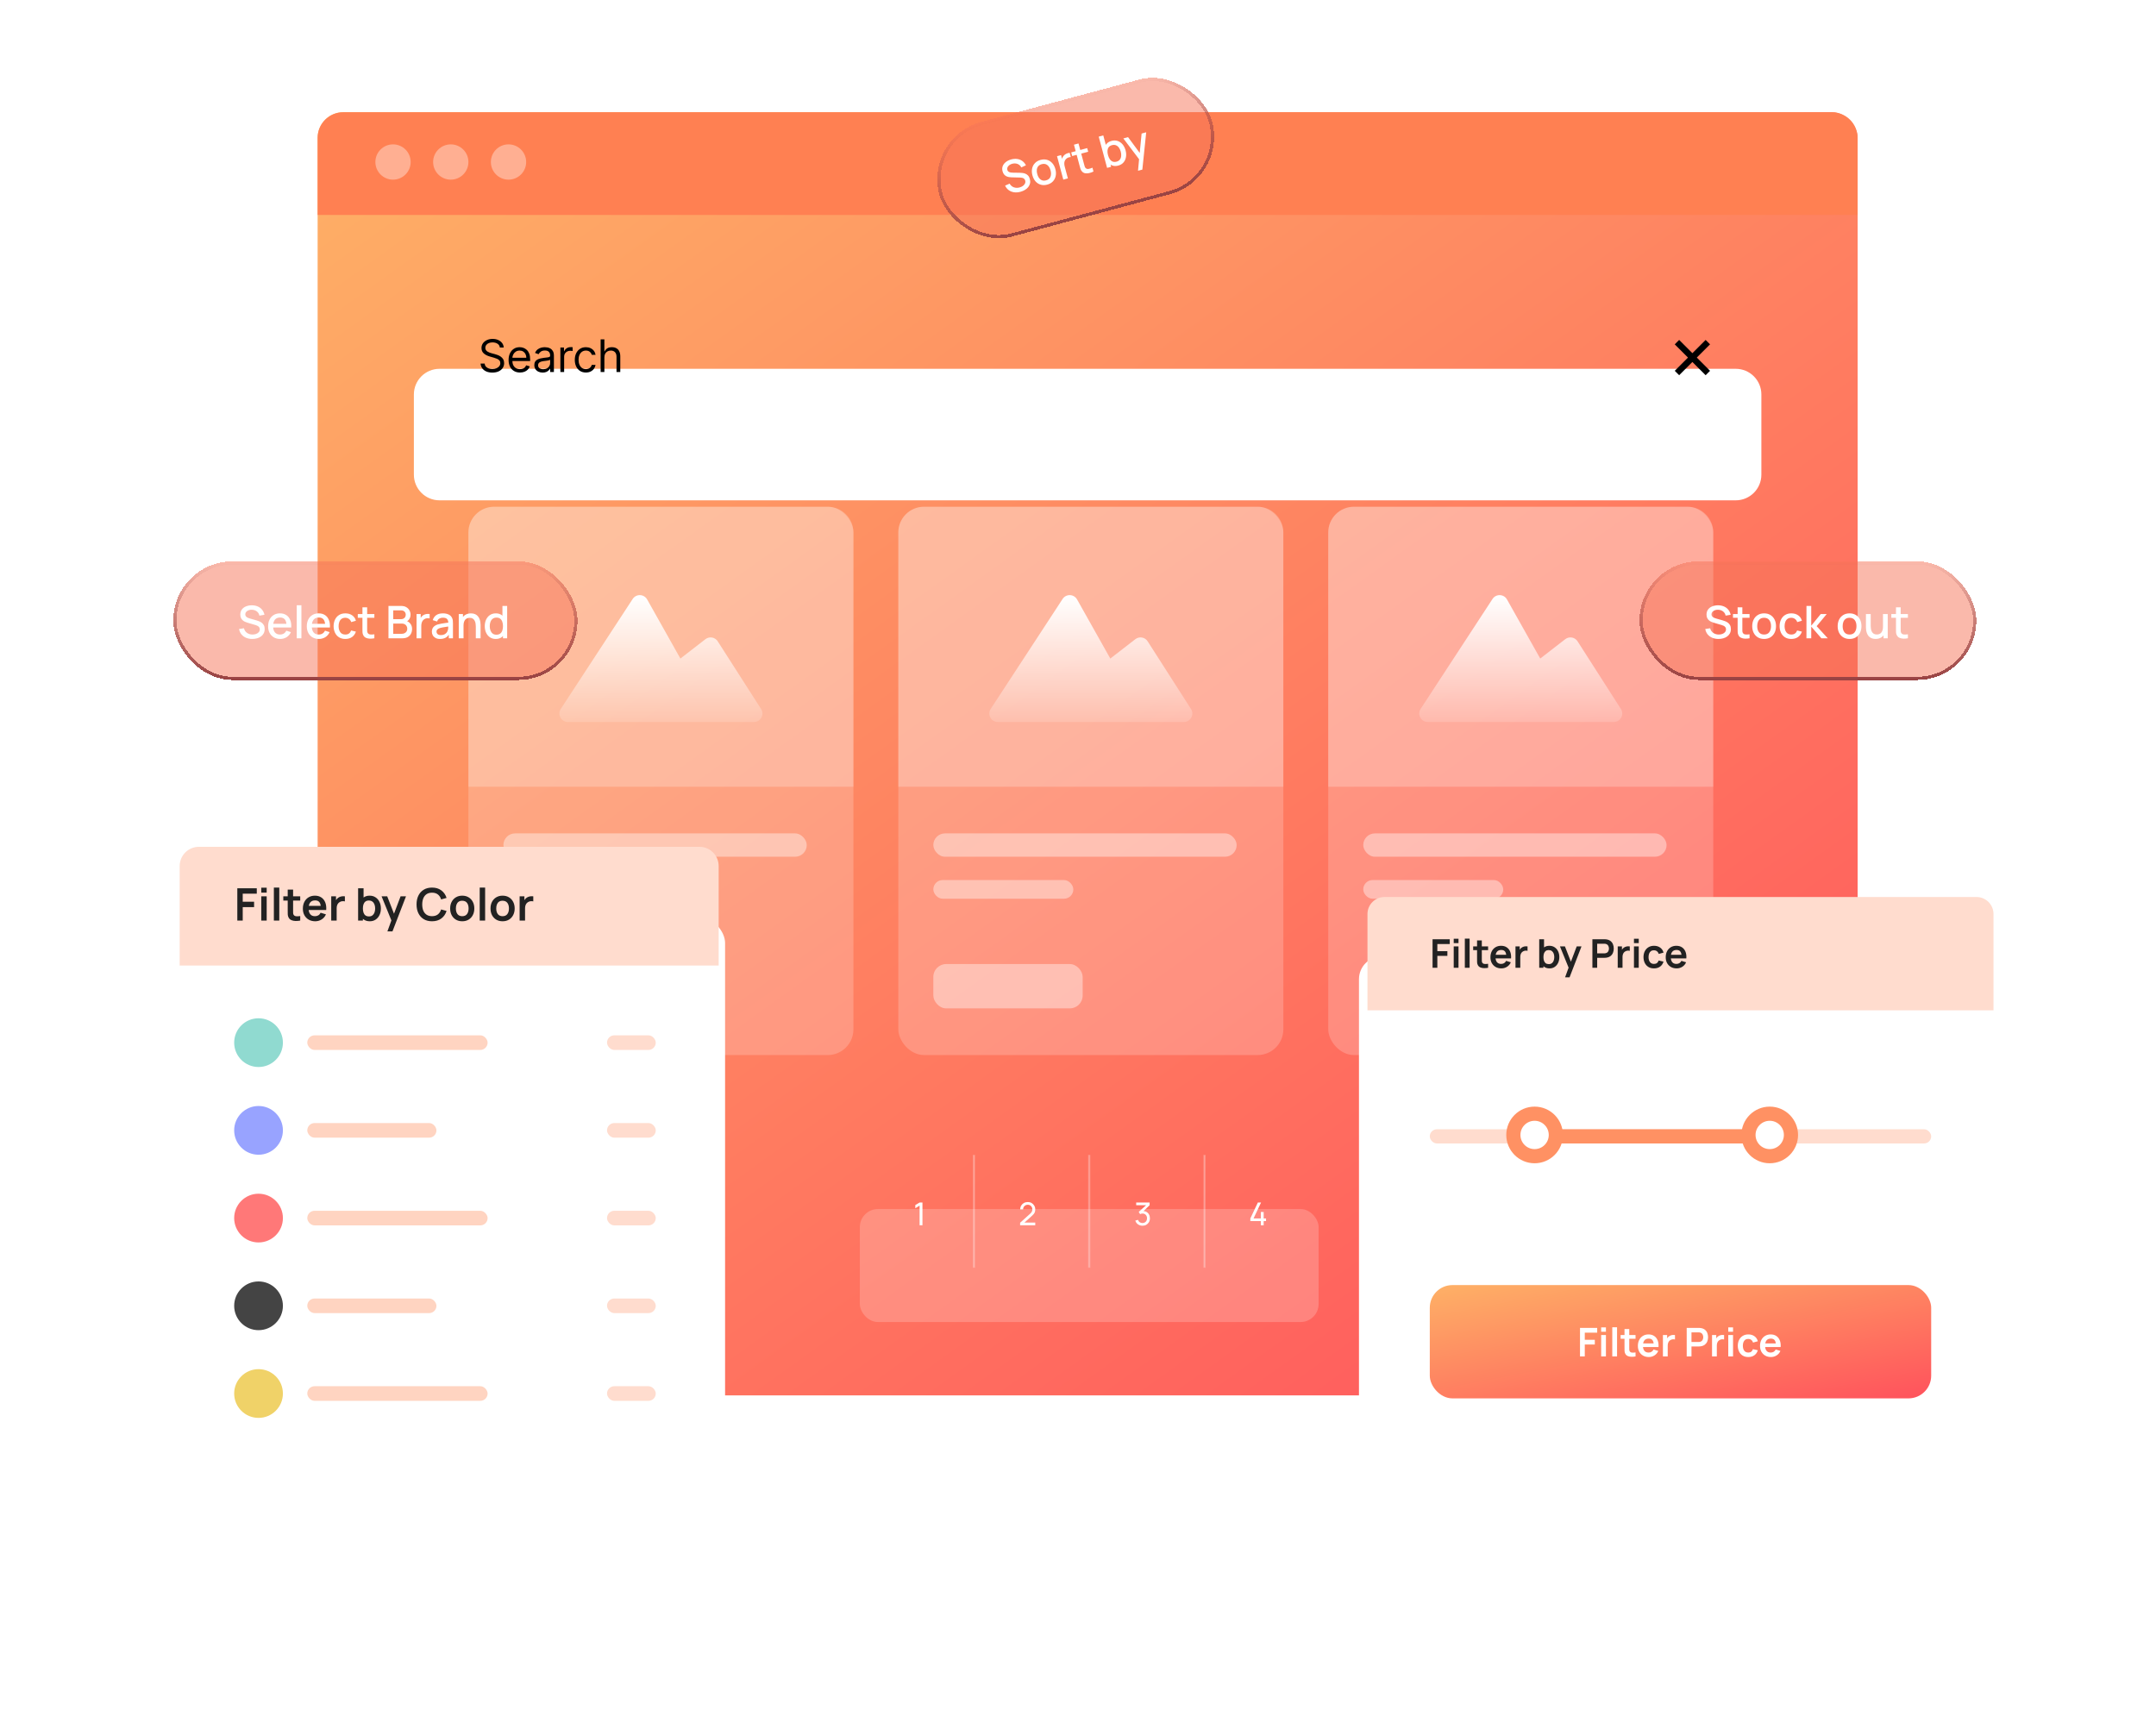<?xml version="1.0" encoding="UTF-8"?> <svg xmlns="http://www.w3.org/2000/svg" width="672" height="539" viewBox="0 0 672 539" fill="none"><rect x="99" y="34.958" width="480" height="400" rx="8" fill="url(#paint0_linear_2329_7447)"></rect><g opacity="0.2" filter="url(#filter0_d_2329_7447)"><rect x="268" y="359.958" width="143" height="35.222" rx="5.635" fill="white"></rect></g><rect opacity="0.2" x="303.397" y="360.134" width="0.352" height="34.87" fill="#F0F1FB" stroke="white" stroke-width="0.352"></rect><rect opacity="0.2" x="339.325" y="360.134" width="0.352" height="34.87" fill="#F0F1FB" stroke="white" stroke-width="0.352"></rect><rect opacity="0.2" x="375.25" y="360.134" width="0.352" height="34.87" fill="#F0F1FB" stroke="white" stroke-width="0.352"></rect><path d="M286.626 381.933V375.804L285.29 376.613V375.631L286.626 374.832H287.518V381.933H286.626Z" fill="white"></path><path d="M317.953 381.928L317.958 381.139L321.109 378.304C321.372 378.067 321.548 377.844 321.636 377.633C321.728 377.42 321.774 377.201 321.774 376.977C321.774 376.705 321.712 376.458 321.587 376.238C321.462 376.018 321.291 375.843 321.074 375.715C320.861 375.587 320.617 375.523 320.344 375.523C320.062 375.523 319.81 375.59 319.59 375.725C319.37 375.856 319.196 376.032 319.067 376.253C318.942 376.473 318.882 376.713 318.885 376.972H317.987C317.987 376.525 318.091 376.131 318.298 375.789C318.505 375.444 318.786 375.174 319.141 374.98C319.5 374.783 319.906 374.684 320.359 374.684C320.8 374.684 321.194 374.786 321.543 374.99C321.891 375.191 322.166 375.465 322.366 375.814C322.57 376.159 322.672 376.55 322.672 376.987C322.672 377.296 322.632 377.564 322.554 377.791C322.478 378.018 322.36 378.228 322.199 378.422C322.037 378.613 321.835 378.817 321.592 379.034L318.974 381.386L318.86 381.09H322.672V381.928H317.953Z" fill="white"></path><path d="M356.101 382.071C355.749 382.071 355.422 382.007 355.119 381.879C354.817 381.747 354.556 381.563 354.335 381.327C354.118 381.087 353.959 380.802 353.857 380.474L354.7 380.232C354.809 380.561 354.99 380.81 355.243 380.981C355.496 381.152 355.78 381.236 356.096 381.233C356.385 381.226 356.635 381.161 356.845 381.036C357.059 380.907 357.223 380.733 357.338 380.513C357.457 380.293 357.516 380.038 357.516 379.749C357.516 379.308 357.384 378.951 357.121 378.679C356.858 378.402 356.513 378.264 356.086 378.264C355.968 378.264 355.843 378.281 355.711 378.314C355.583 378.347 355.463 378.393 355.351 378.452L354.927 377.757L357.56 375.375L357.674 375.671H354.138V374.832H358.325V375.676L356.081 377.826L356.071 377.515C356.541 377.482 356.952 377.559 357.304 377.747C357.656 377.934 357.928 378.202 358.122 378.55C358.32 378.899 358.418 379.298 358.418 379.749C358.418 380.202 358.316 380.603 358.113 380.952C357.909 381.3 357.633 381.575 357.284 381.775C356.936 381.973 356.541 382.071 356.101 382.071Z" fill="white"></path><path d="M392.982 381.933V380.626H389.718V379.793L392.06 374.832H393.056L390.714 379.793H392.982V377.796H393.87V379.793H394.609V380.626H393.87V381.933H392.982Z" fill="white"></path><path d="M99 43C99 38.582 102.582 35 107 35H571C575.418 35 579 38.582 579 43V67H99V43Z" fill="#FF8052"></path><circle opacity="0.37" cx="122.5" cy="50.5" r="5.5" fill="white"></circle><circle opacity="0.37" cx="140.5" cy="50.5" r="5.5" fill="white"></circle><circle opacity="0.37" cx="158.5" cy="50.5" r="5.5" fill="white"></circle><rect opacity="0.2" x="146" y="157.958" width="120" height="170.909" rx="8" fill="white"></rect><path opacity="0.23" d="M146 165.958C146 161.539 149.582 157.958 154 157.958H258C262.418 157.958 266 161.539 266 165.958V245.23H146V165.958Z" fill="white"></path><rect opacity="0.4" x="156.908" y="259.776" width="94.546" height="7.273" rx="3.636" fill="white"></rect><rect opacity="0.4" x="156.908" y="300.503" width="46.545" height="13.818" rx="4" fill="white"></rect><path d="M201.707 186.847C201.247 186.031 200.389 185.519 199.453 185.504C198.516 185.488 197.641 185.971 197.155 186.771L174.746 221.044C174.252 221.858 174.235 222.875 174.702 223.705C175.169 224.535 176.047 225.049 177 225.049H235C235.939 225.049 236.807 224.549 237.279 223.737C237.751 222.925 237.755 221.924 237.291 221.108L223.779 200.017C223.401 199.353 222.754 198.886 222.005 198.736C221.255 198.586 220.478 198.769 219.874 199.237L212.073 205.276L201.707 186.847Z" fill="url(#paint1_linear_2329_7447)"></path><rect opacity="0.4" x="156.908" y="274.321" width="43.636" height="5.818" rx="2.909" fill="white"></rect><rect opacity="0.2" x="280" y="157.958" width="120" height="170.909" rx="8" fill="white"></rect><path opacity="0.23" d="M280 165.958C280 161.539 283.582 157.958 288 157.958H392C396.418 157.958 400 161.539 400 165.958V245.23H280V165.958Z" fill="white"></path><rect opacity="0.4" x="290.908" y="259.776" width="94.546" height="7.273" rx="3.636" fill="white"></rect><rect opacity="0.4" x="290.908" y="300.503" width="46.545" height="13.818" rx="4" fill="white"></rect><path d="M335.707 186.847C335.247 186.031 334.389 185.519 333.453 185.504C332.516 185.488 331.641 185.971 331.155 186.771L308.746 221.044C308.252 221.858 308.235 222.875 308.702 223.705C309.169 224.535 310.047 225.049 311 225.049H369C369.939 225.049 370.807 224.549 371.279 223.737C371.751 222.925 371.755 221.924 371.291 221.108L357.779 200.017C357.401 199.353 356.754 198.886 356.005 198.736C355.255 198.586 354.478 198.769 353.874 199.237L346.073 205.276L335.707 186.847Z" fill="url(#paint2_linear_2329_7447)"></path><rect opacity="0.4" x="290.908" y="274.321" width="43.636" height="5.818" rx="2.909" fill="white"></rect><rect opacity="0.2" x="414" y="157.958" width="120" height="170.909" rx="8" fill="white"></rect><path opacity="0.23" d="M414 165.958C414 161.539 417.582 157.958 422 157.958H526C530.418 157.958 534 161.539 534 165.958V245.23H414V165.958Z" fill="white"></path><rect opacity="0.4" x="424.908" y="259.776" width="94.546" height="7.273" rx="3.636" fill="white"></rect><rect opacity="0.4" x="424.908" y="300.503" width="46.545" height="13.818" rx="4" fill="white"></rect><path d="M469.707 186.847C469.247 186.031 468.389 185.519 467.453 185.504C466.516 185.488 465.641 185.971 465.155 186.771L442.746 221.044C442.252 221.858 442.235 222.875 442.702 223.705C443.169 224.535 444.047 225.049 445 225.049H503C503.939 225.049 504.807 224.549 505.279 223.737C505.751 222.925 505.755 221.924 505.291 221.108L491.779 200.017C491.401 199.353 490.754 198.886 490.005 198.736C489.255 198.586 488.478 198.769 487.874 199.237L480.073 205.276L469.707 186.847Z" fill="url(#paint3_linear_2329_7447)"></path><rect opacity="0.4" x="424.908" y="274.321" width="43.636" height="5.818" rx="2.909" fill="white"></rect><g filter="url(#filter1_d_2329_7447)"><rect x="54" y="261.958" width="172" height="199" rx="8" fill="white"></rect></g><path d="M56 269.958C56 266.644 58.686 263.958 62 263.958H218C221.314 263.958 224 266.644 224 269.958V300.958H56V269.958Z" fill="#FFDCCE"></path><path d="M73.968 286.958V276.878H80.037V278.565H75.655V281.078H79.197V282.758H75.655V286.958H73.968ZM81.436 278.25V276.703H83.123V278.25H81.436ZM81.436 286.958V279.398H83.123V286.958H81.436ZM85.36 286.958V276.668H87.047V286.958H85.36ZM93.575 286.958C93.076 287.051 92.586 287.091 92.105 287.077C91.629 287.067 91.202 286.981 90.824 286.818C90.446 286.65 90.159 286.386 89.963 286.027C89.79 285.7 89.699 285.366 89.69 285.026C89.681 284.685 89.676 284.3 89.676 283.871V277.298H91.356V283.773C91.356 284.076 91.358 284.342 91.363 284.571C91.372 284.799 91.421 284.986 91.51 285.131C91.678 285.411 91.946 285.567 92.315 285.6C92.684 285.632 93.104 285.614 93.575 285.544V286.958ZM88.304 280.721V279.398H93.575V280.721H88.304ZM98.255 287.168C97.49 287.168 96.818 287.002 96.239 286.671C95.66 286.339 95.208 285.88 94.881 285.292C94.559 284.704 94.398 284.027 94.398 283.262C94.398 282.436 94.557 281.719 94.874 281.113C95.191 280.501 95.632 280.028 96.197 279.692C96.762 279.356 97.415 279.188 98.157 279.188C98.941 279.188 99.606 279.372 100.152 279.741C100.703 280.105 101.111 280.62 101.377 281.288C101.643 281.955 101.743 282.741 101.678 283.647H100.005V283.031C100 282.209 99.856 281.61 99.571 281.232C99.286 280.854 98.838 280.665 98.227 280.665C97.536 280.665 97.023 280.879 96.687 281.309C96.351 281.733 96.183 282.356 96.183 283.178C96.183 283.943 96.351 284.536 96.687 284.956C97.023 285.376 97.513 285.586 98.157 285.586C98.572 285.586 98.929 285.495 99.228 285.313C99.531 285.126 99.765 284.858 99.928 284.508L101.594 285.012C101.305 285.693 100.857 286.223 100.25 286.601C99.648 286.979 98.983 287.168 98.255 287.168ZM95.651 283.647V282.373H100.852V283.647H95.651ZM103.24 286.958V279.398H104.731V281.239L104.549 281.001C104.642 280.749 104.766 280.52 104.92 280.315C105.078 280.105 105.267 279.932 105.487 279.797C105.673 279.671 105.879 279.573 106.103 279.503C106.331 279.428 106.565 279.384 106.803 279.37C107.041 279.351 107.272 279.36 107.496 279.398V280.973C107.272 280.907 107.013 280.886 106.719 280.91C106.429 280.933 106.168 281.015 105.935 281.155C105.701 281.281 105.51 281.442 105.361 281.638C105.216 281.834 105.109 282.058 105.039 282.31C104.969 282.557 104.934 282.825 104.934 283.115V286.958H103.24ZM115.267 287.168C114.53 287.168 113.912 286.993 113.412 286.643C112.913 286.293 112.537 285.817 112.285 285.215C112.033 284.608 111.907 283.929 111.907 283.178C111.907 282.417 112.033 281.736 112.285 281.134C112.537 280.532 112.906 280.058 113.391 279.713C113.881 279.363 114.486 279.188 115.204 279.188C115.918 279.188 116.537 279.363 117.059 279.713C117.587 280.058 117.995 280.532 118.284 281.134C118.574 281.731 118.718 282.412 118.718 283.178C118.718 283.934 118.576 284.613 118.291 285.215C118.007 285.817 117.605 286.293 117.087 286.643C116.569 286.993 115.963 287.168 115.267 287.168ZM111.62 286.958V276.878H113.321V281.652H113.111V286.958H111.62ZM115.008 285.656C115.447 285.656 115.809 285.546 116.093 285.327C116.378 285.107 116.588 284.811 116.723 284.438C116.863 284.06 116.933 283.64 116.933 283.178C116.933 282.72 116.863 282.305 116.723 281.932C116.583 281.554 116.366 281.255 116.072 281.036C115.778 280.812 115.405 280.7 114.952 280.7C114.523 280.7 114.173 280.805 113.902 281.015C113.632 281.22 113.431 281.509 113.3 281.883C113.174 282.251 113.111 282.683 113.111 283.178C113.111 283.668 113.174 284.099 113.3 284.473C113.431 284.846 113.634 285.138 113.909 285.348C114.189 285.553 114.556 285.656 115.008 285.656ZM120.749 290.318L122.205 286.321L122.233 287.497L118.936 279.398H120.693L123.031 285.39H122.583L124.858 279.398H126.545L122.331 290.318H120.749ZM134.655 287.168C133.647 287.168 132.784 286.948 132.065 286.51C131.346 286.066 130.793 285.45 130.406 284.662C130.023 283.873 129.832 282.958 129.832 281.918C129.832 280.877 130.023 279.962 130.406 279.174C130.793 278.385 131.346 277.771 132.065 277.333C132.784 276.889 133.647 276.668 134.655 276.668C135.817 276.668 136.785 276.959 137.56 277.543C138.335 278.121 138.878 278.903 139.191 279.888L137.49 280.357C137.294 279.699 136.96 279.185 136.489 278.817C136.018 278.443 135.406 278.257 134.655 278.257C133.978 278.257 133.414 278.408 132.961 278.712C132.513 279.015 132.175 279.442 131.946 279.993C131.722 280.539 131.608 281.18 131.603 281.918C131.603 282.655 131.715 283.299 131.939 283.85C132.168 284.396 132.508 284.82 132.961 285.124C133.414 285.427 133.978 285.579 134.655 285.579C135.406 285.579 136.018 285.392 136.489 285.019C136.96 284.645 137.294 284.132 137.49 283.479L139.191 283.948C138.878 284.932 138.335 285.716 137.56 286.3C136.785 286.878 135.817 287.168 134.655 287.168ZM144.067 287.168C143.311 287.168 142.651 286.997 142.086 286.657C141.521 286.316 141.083 285.847 140.77 285.25C140.462 284.648 140.308 283.957 140.308 283.178C140.308 282.384 140.467 281.689 140.784 281.092C141.101 280.494 141.542 280.028 142.107 279.692C142.672 279.356 143.325 279.188 144.067 279.188C144.828 279.188 145.49 279.358 146.055 279.699C146.62 280.039 147.058 280.511 147.371 281.113C147.684 281.71 147.84 282.398 147.84 283.178C147.84 283.962 147.681 284.655 147.364 285.257C147.051 285.854 146.613 286.323 146.048 286.664C145.483 287 144.823 287.168 144.067 287.168ZM144.067 285.586C144.739 285.586 145.238 285.362 145.565 284.914C145.892 284.466 146.055 283.887 146.055 283.178C146.055 282.445 145.889 281.862 145.558 281.428C145.227 280.989 144.73 280.77 144.067 280.77C143.614 280.77 143.241 280.872 142.947 281.078C142.658 281.278 142.443 281.561 142.303 281.925C142.163 282.284 142.093 282.702 142.093 283.178C142.093 283.91 142.259 284.496 142.59 284.935C142.926 285.369 143.418 285.586 144.067 285.586ZM149.522 286.958V276.668H151.209V286.958H149.522ZM156.645 287.168C155.889 287.168 155.229 286.997 154.664 286.657C154.1 286.316 153.661 285.847 153.348 285.25C153.04 284.648 152.886 283.957 152.886 283.178C152.886 282.384 153.045 281.689 153.362 281.092C153.68 280.494 154.121 280.028 154.685 279.692C155.25 279.356 155.903 279.188 156.645 279.188C157.406 279.188 158.069 279.358 158.633 279.699C159.198 280.039 159.637 280.511 159.949 281.113C160.262 281.71 160.418 282.398 160.418 283.178C160.418 283.962 160.26 284.655 159.942 285.257C159.63 285.854 159.191 286.323 158.626 286.664C158.062 287 157.401 287.168 156.645 287.168ZM156.645 285.586C157.317 285.586 157.817 285.362 158.143 284.914C158.47 284.466 158.633 283.887 158.633 283.178C158.633 282.445 158.468 281.862 158.136 281.428C157.805 280.989 157.308 280.77 156.645 280.77C156.193 280.77 155.819 280.872 155.525 281.078C155.236 281.278 155.021 281.561 154.881 281.925C154.741 282.284 154.671 282.702 154.671 283.178C154.671 283.91 154.837 284.496 155.168 284.935C155.504 285.369 155.997 285.586 156.645 285.586ZM161.96 286.958V279.398H163.451V281.239L163.269 281.001C163.363 280.749 163.486 280.52 163.64 280.315C163.799 280.105 163.988 279.932 164.207 279.797C164.394 279.671 164.599 279.573 164.823 279.503C165.052 279.428 165.285 279.384 165.523 279.37C165.761 279.351 165.992 279.36 166.216 279.398V280.973C165.992 280.907 165.733 280.886 165.439 280.91C165.15 280.933 164.889 281.015 164.655 281.155C164.422 281.281 164.231 281.442 164.081 281.638C163.937 281.834 163.829 282.058 163.759 282.31C163.689 282.557 163.654 282.825 163.654 283.115V286.958H161.96Z" fill="#222222"></path><circle cx="80.584" cy="325" r="7.595" fill="#90DAD0"></circle><circle cx="80.584" cy="379.687" r="7.595" fill="#FF7878"></circle><circle cx="80.584" cy="352.343" r="7.595" fill="#98A3FF"></circle><circle cx="80.584" cy="407.03" r="7.595" fill="#444444"></circle><circle cx="80.584" cy="434.374" r="7.595" fill="#F0D268"></circle><rect x="95.775" y="322.721" width="56.206" height="4.557" rx="2.279" fill="#FFD4C1"></rect><rect x="189.199" y="322.721" width="15.191" height="4.557" rx="2.279" fill="#FFDCCE"></rect><rect x="95.775" y="377.408" width="56.206" height="4.557" rx="2.279" fill="#FFD4C1"></rect><rect x="189.199" y="377.408" width="15.191" height="4.557" rx="2.279" fill="#FFDCCE"></rect><rect x="95.775" y="350.065" width="40.256" height="4.557" rx="2.279" fill="#FFD4C1"></rect><rect x="189.199" y="350.065" width="15.191" height="4.557" rx="2.279" fill="#FFDCCE"></rect><rect x="95.775" y="404.752" width="40.256" height="4.557" rx="2.279" fill="#FFD4C1"></rect><rect x="189.199" y="404.752" width="15.191" height="4.557" rx="2.279" fill="#FFDCCE"></rect><rect x="95.775" y="432.095" width="56.206" height="4.557" rx="2.279" fill="#FFD4C1"></rect><rect x="189.199" y="432.095" width="15.191" height="4.557" rx="2.279" fill="#FFDCCE"></rect><g filter="url(#filter2_d_2329_7447)"><rect x="423.576" y="276.958" width="200.424" height="181" rx="7.063" fill="white"></rect></g><path d="M426.225 284.904C426.225 281.978 428.596 279.607 431.522 279.607H616.054C618.98 279.607 621.351 281.978 621.351 284.904V314.924H426.225V284.904Z" fill="#FFDCCE"></path><path d="M446.514 301.67V292.77H451.872V294.26H448.003V296.478H451.131V297.962H448.003V301.67H446.514ZM453.108 293.981V292.616H454.597V293.981H453.108ZM453.108 301.67V294.995H454.597V301.67H453.108ZM456.572 301.67V292.585H458.061V301.67H456.572ZM463.825 301.67C463.384 301.752 462.952 301.787 462.527 301.775C462.107 301.767 461.73 301.691 461.396 301.546C461.062 301.398 460.809 301.165 460.636 300.848C460.483 300.559 460.403 300.265 460.395 299.964C460.387 299.663 460.383 299.323 460.383 298.944V293.141H461.866V298.858C461.866 299.126 461.868 299.36 461.872 299.562C461.88 299.764 461.924 299.929 462.002 300.057C462.15 300.304 462.387 300.442 462.713 300.471C463.038 300.5 463.409 300.483 463.825 300.421V301.67ZM459.171 296.163V294.995H463.825V296.163H459.171ZM467.957 301.855C467.281 301.855 466.688 301.709 466.177 301.417C465.666 301.124 465.266 300.718 464.978 300.199C464.694 299.68 464.552 299.082 464.552 298.407C464.552 297.677 464.692 297.045 464.972 296.509C465.252 295.969 465.641 295.551 466.14 295.255C466.639 294.958 467.215 294.81 467.87 294.81C468.563 294.81 469.15 294.972 469.632 295.298C470.118 295.619 470.479 296.075 470.714 296.664C470.948 297.253 471.037 297.947 470.979 298.747H469.502V298.203C469.498 297.477 469.37 296.948 469.119 296.614C468.868 296.281 468.472 296.114 467.932 296.114C467.322 296.114 466.869 296.303 466.573 296.682C466.276 297.057 466.128 297.607 466.128 298.332C466.128 299.008 466.276 299.531 466.573 299.902C466.869 300.273 467.302 300.459 467.87 300.459C468.237 300.459 468.552 300.378 468.816 300.218C469.084 300.053 469.29 299.816 469.434 299.507L470.905 299.952C470.65 300.553 470.254 301.021 469.718 301.355C469.187 301.688 468.6 301.855 467.957 301.855ZM465.658 298.747V297.622H470.25V298.747H465.658ZM472.358 301.67V294.995H473.675V296.62L473.514 296.41C473.596 296.188 473.706 295.986 473.842 295.805C473.982 295.619 474.149 295.467 474.342 295.347C474.507 295.236 474.688 295.15 474.886 295.088C475.088 295.022 475.294 294.983 475.504 294.97C475.714 294.954 475.918 294.962 476.116 294.995V296.386C475.918 296.328 475.69 296.309 475.43 296.33C475.175 296.351 474.944 296.423 474.738 296.546C474.532 296.658 474.363 296.8 474.231 296.973C474.103 297.146 474.008 297.344 473.947 297.566C473.885 297.784 473.854 298.021 473.854 298.277V301.67H472.358ZM482.978 301.855C482.327 301.855 481.781 301.701 481.34 301.392C480.899 301.083 480.567 300.663 480.345 300.131C480.122 299.595 480.011 298.996 480.011 298.332C480.011 297.661 480.122 297.059 480.345 296.528C480.567 295.996 480.893 295.578 481.321 295.273C481.754 294.964 482.288 294.81 482.922 294.81C483.553 294.81 484.098 294.964 484.56 295.273C485.026 295.578 485.386 295.996 485.642 296.528C485.897 297.055 486.025 297.657 486.025 298.332C486.025 299 485.899 299.599 485.648 300.131C485.396 300.663 485.042 301.083 484.585 301.392C484.127 301.701 483.592 301.855 482.978 301.855ZM479.758 301.67V292.77H481.26V296.985H481.074V301.67H479.758ZM482.749 300.52C483.136 300.52 483.456 300.424 483.707 300.23C483.958 300.036 484.144 299.775 484.263 299.445C484.387 299.111 484.449 298.74 484.449 298.332C484.449 297.929 484.387 297.562 484.263 297.232C484.14 296.899 483.948 296.635 483.688 296.441C483.429 296.243 483.099 296.145 482.7 296.145C482.321 296.145 482.011 296.237 481.773 296.423C481.534 296.604 481.356 296.859 481.241 297.189C481.13 297.515 481.074 297.896 481.074 298.332C481.074 298.765 481.13 299.146 481.241 299.476C481.356 299.805 481.536 300.063 481.779 300.248C482.026 300.43 482.349 300.52 482.749 300.52ZM487.818 304.637L489.104 301.107L489.128 302.146L486.217 294.995H487.769L489.833 300.285H489.437L491.446 294.995H492.935L489.215 304.637H487.818ZM496.332 301.67V292.77H500.009C500.096 292.77 500.207 292.774 500.343 292.782C500.479 292.787 500.605 292.799 500.72 292.819C501.235 292.898 501.659 293.069 501.993 293.332C502.331 293.596 502.58 293.93 502.741 294.334C502.906 294.733 502.988 295.178 502.988 295.669C502.988 296.155 502.906 296.6 502.741 297.004C502.576 297.403 502.325 297.735 501.987 297.999C501.653 298.262 501.231 298.433 500.72 298.512C500.605 298.528 500.477 298.541 500.337 298.549C500.201 298.557 500.092 298.561 500.009 298.561H497.821V301.67H496.332ZM497.821 297.171H499.947C500.03 297.171 500.123 297.166 500.226 297.158C500.329 297.15 500.423 297.133 500.51 297.109C500.757 297.047 500.951 296.938 501.091 296.781C501.235 296.625 501.336 296.447 501.394 296.25C501.455 296.052 501.486 295.858 501.486 295.669C501.486 295.479 501.455 295.285 501.394 295.088C501.336 294.886 501.235 294.707 501.091 294.55C500.951 294.393 500.757 294.284 500.51 294.222C500.423 294.198 500.329 294.183 500.226 294.179C500.123 294.171 500.03 294.167 499.947 294.167H497.821V297.171ZM504.226 301.67V294.995H505.543V296.62L505.382 296.41C505.465 296.188 505.574 295.986 505.71 295.805C505.85 295.619 506.017 295.467 506.21 295.347C506.375 295.236 506.556 295.15 506.754 295.088C506.956 295.022 507.162 294.983 507.372 294.97C507.582 294.954 507.786 294.962 507.984 294.995V296.386C507.786 296.328 507.558 296.309 507.298 296.33C507.043 296.351 506.812 296.423 506.606 296.546C506.4 296.658 506.231 296.8 506.099 296.973C505.971 297.146 505.877 297.344 505.815 297.566C505.753 297.784 505.722 298.021 505.722 298.277V301.67H504.226ZM509.287 293.981V292.616H510.777V293.981H509.287ZM509.287 301.67V294.995H510.777V301.67H509.287ZM515.527 301.855C514.839 301.855 514.251 301.703 513.765 301.398C513.279 301.089 512.906 300.669 512.647 300.137C512.391 299.606 512.261 299.004 512.257 298.332C512.261 297.648 512.395 297.043 512.659 296.515C512.927 295.984 513.306 295.568 513.796 295.267C514.286 294.962 514.869 294.81 515.545 294.81C516.303 294.81 516.944 295.001 517.467 295.384C517.995 295.763 518.339 296.283 518.499 296.942L517.016 297.344C516.901 296.985 516.709 296.707 516.441 296.509C516.174 296.307 515.869 296.206 515.527 296.206C515.139 296.206 514.82 296.299 514.569 296.484C514.317 296.666 514.132 296.917 514.012 297.239C513.893 297.56 513.833 297.925 513.833 298.332C513.833 298.967 513.975 299.48 514.26 299.871C514.544 300.263 514.966 300.459 515.527 300.459C515.922 300.459 516.233 300.368 516.46 300.187C516.691 300.005 516.864 299.744 516.979 299.402L518.499 299.742C518.293 300.421 517.933 300.945 517.418 301.311C516.903 301.674 516.272 301.855 515.527 301.855ZM522.592 301.855C521.916 301.855 521.322 301.709 520.812 301.417C520.301 301.124 519.901 300.718 519.613 300.199C519.328 299.68 519.186 299.082 519.186 298.407C519.186 297.677 519.326 297.045 519.606 296.509C519.887 295.969 520.276 295.551 520.774 295.255C521.273 294.958 521.85 294.81 522.505 294.81C523.197 294.81 523.784 294.972 524.266 295.298C524.753 295.619 525.113 296.075 525.348 296.664C525.583 297.253 525.671 297.947 525.614 298.747H524.137V298.203C524.133 297.477 524.005 296.948 523.753 296.614C523.502 296.281 523.107 296.114 522.567 296.114C521.957 296.114 521.504 296.303 521.207 296.682C520.91 297.057 520.762 297.607 520.762 298.332C520.762 299.008 520.91 299.531 521.207 299.902C521.504 300.273 521.936 300.459 522.505 300.459C522.872 300.459 523.187 300.378 523.451 300.218C523.718 300.053 523.924 299.816 524.069 299.507L525.54 299.952C525.284 300.553 524.889 301.021 524.353 301.355C523.821 301.688 523.234 301.855 522.592 301.855ZM520.292 298.747V297.622H524.885V298.747H520.292Z" fill="#222222"></path><rect x="445.648" y="400.568" width="156.278" height="35.317" rx="7.063" fill="url(#paint4_linear_2329_7447)"></rect><rect x="445.648" y="352.007" width="156.278" height="4.415" rx="2.207" fill="#FFDCCE"></rect><rect x="480.084" y="352.007" width="74.166" height="4.415" rx="2.207" fill="#FF9163"></rect><circle cx="478.318" cy="353.772" r="8.829" fill="#FF9163"></circle><circle cx="551.601" cy="353.772" r="8.829" fill="#FF9163"></circle><circle cx="478.317" cy="353.772" r="4.415" fill="white"></circle><circle cx="551.6" cy="353.772" r="4.415" fill="white"></circle><path d="M492.469 422.811V413.911H497.828V415.401H493.959V417.62H497.086V419.103H493.959V422.811H492.469ZM499.063 415.123V413.757H500.552V415.123H499.063ZM499.063 422.811V416.136H500.552V422.811H499.063ZM502.527 422.811V413.726H504.017V422.811H502.527ZM509.78 422.811C509.34 422.894 508.907 422.929 508.483 422.916C508.062 422.908 507.685 422.832 507.352 422.688C507.018 422.539 506.764 422.307 506.591 421.989C506.439 421.701 506.359 421.406 506.35 421.106C506.342 420.805 506.338 420.465 506.338 420.086V414.282H507.821V419.999C507.821 420.267 507.823 420.502 507.827 420.704C507.836 420.906 507.879 421.071 507.957 421.198C508.106 421.446 508.342 421.584 508.668 421.612C508.993 421.641 509.364 421.625 509.78 421.563V422.811ZM505.127 417.305V416.136H509.78V417.305H505.127ZM513.912 422.997C513.237 422.997 512.643 422.851 512.132 422.558C511.621 422.265 511.222 421.86 510.933 421.34C510.649 420.821 510.507 420.224 510.507 419.548C510.507 418.819 510.647 418.186 510.927 417.651C511.207 417.111 511.597 416.693 512.095 416.396C512.594 416.099 513.171 415.951 513.826 415.951C514.518 415.951 515.105 416.114 515.587 416.439C516.074 416.761 516.434 417.216 516.669 417.805C516.904 418.394 516.992 419.089 516.935 419.888H515.458V419.344C515.453 418.619 515.326 418.09 515.074 417.756C514.823 417.422 514.427 417.255 513.888 417.255C513.278 417.255 512.825 417.445 512.528 417.824C512.231 418.199 512.083 418.749 512.083 419.474C512.083 420.15 512.231 420.673 512.528 421.044C512.825 421.415 513.257 421.6 513.826 421.6C514.193 421.6 514.508 421.52 514.771 421.359C515.039 421.194 515.245 420.957 515.39 420.648L516.86 421.093C516.605 421.695 516.209 422.162 515.674 422.496C515.142 422.83 514.555 422.997 513.912 422.997ZM511.613 419.888V418.763H516.205V419.888H511.613ZM518.314 422.811V416.136H519.63V417.762L519.469 417.552C519.552 417.329 519.661 417.127 519.797 416.946C519.937 416.761 520.104 416.608 520.298 416.489C520.462 416.378 520.644 416.291 520.841 416.229C521.043 416.163 521.249 416.124 521.46 416.112C521.67 416.095 521.874 416.104 522.071 416.136V417.527C521.874 417.469 521.645 417.451 521.385 417.471C521.13 417.492 520.899 417.564 520.693 417.688C520.487 417.799 520.318 417.941 520.186 418.114C520.059 418.287 519.964 418.485 519.902 418.708C519.84 418.926 519.809 419.163 519.809 419.418V422.811H518.314ZM525.725 422.811V413.911H529.403C529.489 413.911 529.601 413.916 529.737 413.924C529.873 413.928 529.998 413.94 530.114 413.961C530.629 414.039 531.053 414.21 531.387 414.474C531.725 414.738 531.974 415.071 532.135 415.475C532.299 415.875 532.382 416.32 532.382 416.81C532.382 417.296 532.299 417.741 532.135 418.145C531.97 418.545 531.718 418.876 531.381 419.14C531.047 419.404 530.624 419.575 530.114 419.653C529.998 419.67 529.87 419.682 529.73 419.69C529.594 419.698 529.485 419.703 529.403 419.703H527.215V422.811H525.725ZM527.215 418.312H529.341C529.423 418.312 529.516 418.308 529.619 418.3C529.722 418.291 529.817 418.275 529.903 418.25C530.151 418.188 530.344 418.079 530.484 417.923C530.629 417.766 530.73 417.589 530.787 417.391C530.849 417.193 530.88 417 530.88 416.81C530.88 416.621 530.849 416.427 530.787 416.229C530.73 416.027 530.629 415.848 530.484 415.691C530.344 415.535 530.151 415.426 529.903 415.364C529.817 415.339 529.722 415.325 529.619 415.321C529.516 415.312 529.423 415.308 529.341 415.308H527.215V418.312ZM533.62 422.811V416.136H534.936V417.762L534.776 417.552C534.858 417.329 534.967 417.127 535.103 416.946C535.243 416.761 535.41 416.608 535.604 416.489C535.769 416.378 535.95 416.291 536.148 416.229C536.35 416.163 536.556 416.124 536.766 416.112C536.976 416.095 537.18 416.104 537.378 416.136V417.527C537.18 417.469 536.951 417.451 536.692 417.471C536.436 417.492 536.206 417.564 536 417.688C535.794 417.799 535.625 417.941 535.493 418.114C535.365 418.287 535.27 418.485 535.208 418.708C535.147 418.926 535.116 419.163 535.116 419.418V422.811H533.62ZM538.681 415.123V413.757H540.17V415.123H538.681ZM538.681 422.811V416.136H540.17V422.811H538.681ZM544.92 422.997C544.232 422.997 543.645 422.844 543.159 422.539C542.673 422.23 542.3 421.81 542.04 421.279C541.785 420.747 541.655 420.146 541.651 419.474C541.655 418.79 541.789 418.184 542.053 417.657C542.32 417.125 542.699 416.709 543.19 416.408C543.68 416.104 544.263 415.951 544.939 415.951C545.697 415.951 546.338 416.143 546.861 416.526C547.388 416.905 547.732 417.424 547.893 418.083L546.41 418.485C546.294 418.127 546.103 417.848 545.835 417.651C545.567 417.449 545.262 417.348 544.92 417.348C544.533 417.348 544.214 417.441 543.962 417.626C543.711 417.807 543.526 418.059 543.406 418.38C543.287 418.701 543.227 419.066 543.227 419.474C543.227 420.108 543.369 420.621 543.653 421.013C543.938 421.404 544.36 421.6 544.92 421.6C545.316 421.6 545.627 421.509 545.854 421.328C546.084 421.147 546.257 420.885 546.373 420.543L547.893 420.883C547.687 421.563 547.327 422.086 546.812 422.453C546.296 422.816 545.666 422.997 544.92 422.997ZM551.985 422.997C551.309 422.997 550.716 422.851 550.205 422.558C549.694 422.265 549.295 421.86 549.006 421.34C548.722 420.821 548.58 420.224 548.58 419.548C548.58 418.819 548.72 418.186 549 417.651C549.28 417.111 549.67 416.693 550.168 416.396C550.667 416.099 551.244 415.951 551.899 415.951C552.591 415.951 553.178 416.114 553.66 416.439C554.146 416.761 554.507 417.216 554.742 417.805C554.977 418.394 555.065 419.089 555.007 419.888H553.53V419.344C553.526 418.619 553.398 418.09 553.147 417.756C552.896 417.422 552.5 417.255 551.96 417.255C551.351 417.255 550.897 417.445 550.601 417.824C550.304 418.199 550.156 418.749 550.156 419.474C550.156 420.15 550.304 420.673 550.601 421.044C550.897 421.415 551.33 421.6 551.899 421.6C552.265 421.6 552.581 421.52 552.844 421.359C553.112 421.194 553.318 420.957 553.462 420.648L554.933 421.093C554.678 421.695 554.282 422.162 553.747 422.496C553.215 422.83 552.628 422.997 551.985 422.997ZM549.686 419.888V418.763H554.278V419.888H549.686Z" fill="white"></path><g filter="url(#filter3_d_2329_7447)"><path fill-rule="evenodd" clip-rule="evenodd" d="M129 98.958C129 94.54 132.582 90.958 137 90.958H541C545.418 90.958 549 94.54 549 98.958V123.958C549 128.376 545.418 131.958 541 131.958H137C132.582 131.958 129 128.376 129 123.958V98.958Z" fill="white"></path></g><path d="M155.801 108.321C155.741 107.818 155.5 107.427 155.075 107.148C154.651 106.87 154.131 106.73 153.514 106.73C153.063 106.73 152.669 106.803 152.331 106.949C151.996 107.095 151.734 107.296 151.545 107.551C151.36 107.806 151.267 108.096 151.267 108.421C151.267 108.693 151.332 108.926 151.461 109.122C151.594 109.314 151.763 109.475 151.968 109.604C152.174 109.73 152.389 109.834 152.614 109.917C152.84 109.997 153.047 110.061 153.236 110.111L154.27 110.39C154.535 110.459 154.83 110.555 155.155 110.678C155.483 110.801 155.796 110.968 156.094 111.18C156.396 111.389 156.645 111.657 156.84 111.985C157.036 112.314 157.134 112.716 157.134 113.194C157.134 113.744 156.989 114.241 156.701 114.685C156.416 115.129 155.998 115.482 155.448 115.744C154.901 116.006 154.237 116.137 153.455 116.137C152.725 116.137 152.094 116.019 151.56 115.784C151.03 115.548 150.612 115.22 150.308 114.799C150.006 114.378 149.835 113.89 149.795 113.333H151.068C151.101 113.717 151.231 114.035 151.456 114.287C151.685 114.536 151.973 114.721 152.321 114.844C152.672 114.963 153.05 115.023 153.455 115.023C153.925 115.023 154.348 114.947 154.722 114.794C155.097 114.639 155.393 114.423 155.612 114.148C155.831 113.87 155.94 113.545 155.94 113.174C155.94 112.836 155.846 112.561 155.657 112.348C155.468 112.136 155.219 111.964 154.911 111.831C154.603 111.699 154.27 111.583 153.912 111.483L152.659 111.125C151.864 110.897 151.234 110.57 150.77 110.146C150.306 109.722 150.074 109.167 150.074 108.48C150.074 107.91 150.228 107.413 150.536 106.989C150.848 106.561 151.265 106.23 151.789 105.995C152.316 105.756 152.904 105.637 153.554 105.637C154.21 105.637 154.794 105.754 155.304 105.99C155.814 106.222 156.219 106.54 156.517 106.944C156.819 107.349 156.978 107.808 156.994 108.321H155.801ZM162.078 116.117C161.342 116.117 160.707 115.954 160.174 115.63C159.644 115.302 159.234 114.844 158.946 114.257C158.661 113.668 158.518 112.981 158.518 112.199C158.518 111.417 158.661 110.728 158.946 110.131C159.234 109.531 159.635 109.064 160.149 108.729C160.666 108.391 161.269 108.222 161.959 108.222C162.356 108.222 162.749 108.288 163.137 108.421C163.525 108.553 163.878 108.769 164.196 109.067C164.514 109.362 164.768 109.753 164.956 110.24C165.145 110.728 165.24 111.328 165.24 112.04V112.537H159.354V111.523H164.047C164.047 111.092 163.961 110.708 163.788 110.37C163.619 110.032 163.377 109.765 163.062 109.569C162.751 109.374 162.383 109.276 161.959 109.276C161.491 109.276 161.087 109.392 160.746 109.624C160.407 109.853 160.147 110.151 159.965 110.519C159.783 110.887 159.692 111.281 159.692 111.702V112.378C159.692 112.955 159.791 113.444 159.99 113.845C160.192 114.243 160.472 114.546 160.83 114.755C161.188 114.96 161.604 115.063 162.078 115.063C162.386 115.063 162.665 115.02 162.913 114.934C163.165 114.844 163.382 114.712 163.564 114.536C163.747 114.357 163.888 114.135 163.987 113.87L165.121 114.188C165.001 114.572 164.801 114.91 164.519 115.202C164.237 115.49 163.889 115.716 163.475 115.878C163.061 116.037 162.595 116.117 162.078 116.117ZM169.146 116.137C168.663 116.137 168.223 116.046 167.829 115.863C167.435 115.678 167.121 115.411 166.889 115.063C166.657 114.712 166.541 114.287 166.541 113.79C166.541 113.353 166.628 112.998 166.8 112.726C166.972 112.451 167.203 112.236 167.491 112.08C167.779 111.924 168.097 111.808 168.445 111.732C168.797 111.652 169.15 111.589 169.504 111.543C169.968 111.483 170.345 111.439 170.633 111.409C170.925 111.376 171.137 111.321 171.269 111.245C171.405 111.168 171.473 111.036 171.473 110.847V110.807C171.473 110.317 171.339 109.936 171.07 109.664C170.805 109.392 170.403 109.256 169.862 109.256C169.302 109.256 168.863 109.379 168.545 109.624C168.227 109.869 168.003 110.131 167.874 110.409L166.76 110.012C166.959 109.548 167.224 109.186 167.556 108.928C167.89 108.666 168.255 108.484 168.649 108.381C169.047 108.275 169.438 108.222 169.823 108.222C170.068 108.222 170.35 108.252 170.668 108.311C170.989 108.368 171.299 108.485 171.597 108.664C171.899 108.843 172.149 109.114 172.348 109.475C172.547 109.836 172.646 110.32 172.646 110.927V115.958H171.473V114.924H171.414C171.334 115.089 171.201 115.267 171.016 115.456C170.83 115.645 170.583 115.805 170.275 115.938C169.967 116.07 169.591 116.137 169.146 116.137ZM169.325 115.083C169.789 115.083 170.181 114.992 170.499 114.809C170.82 114.627 171.062 114.392 171.225 114.103C171.39 113.815 171.473 113.512 171.473 113.194V112.12C171.423 112.179 171.314 112.234 171.145 112.284C170.979 112.33 170.787 112.372 170.568 112.408C170.353 112.441 170.142 112.471 169.937 112.498C169.735 112.521 169.571 112.541 169.445 112.557C169.14 112.597 168.855 112.662 168.59 112.751C168.328 112.837 168.116 112.968 167.953 113.144C167.794 113.316 167.715 113.552 167.715 113.85C167.715 114.257 167.865 114.566 168.167 114.775C168.472 114.98 168.858 115.083 169.325 115.083ZM174.663 115.958V108.321H175.796V109.475H175.876C176.015 109.097 176.267 108.79 176.631 108.555C176.996 108.32 177.407 108.202 177.864 108.202C177.95 108.202 178.058 108.204 178.187 108.207C178.317 108.21 178.414 108.215 178.481 108.222V109.415C178.441 109.405 178.35 109.39 178.207 109.37C178.068 109.347 177.921 109.336 177.765 109.336C177.394 109.336 177.062 109.413 176.771 109.569C176.482 109.722 176.254 109.934 176.084 110.206C175.919 110.474 175.836 110.781 175.836 111.125V115.958H174.663ZM182.616 116.117C181.9 116.117 181.284 115.948 180.767 115.61C180.25 115.272 179.852 114.806 179.573 114.213C179.295 113.619 179.156 112.942 179.156 112.179C179.156 111.404 179.298 110.719 179.583 110.126C179.872 109.529 180.273 109.064 180.787 108.729C181.304 108.391 181.907 108.222 182.596 108.222C183.133 108.222 183.617 108.321 184.048 108.52C184.479 108.719 184.832 108.998 185.107 109.355C185.382 109.713 185.553 110.131 185.619 110.608H184.446C184.356 110.26 184.157 109.952 183.849 109.684C183.544 109.412 183.133 109.276 182.616 109.276C182.159 109.276 181.758 109.395 181.413 109.634C181.072 109.869 180.805 110.202 180.613 110.633C180.424 111.061 180.329 111.563 180.329 112.14C180.329 112.73 180.422 113.243 180.608 113.681C180.796 114.118 181.062 114.458 181.403 114.7C181.748 114.942 182.152 115.063 182.616 115.063C182.921 115.063 183.198 115.01 183.446 114.904C183.695 114.798 183.905 114.645 184.078 114.446C184.25 114.248 184.373 114.009 184.446 113.73H185.619C185.553 114.181 185.389 114.587 185.127 114.949C184.868 115.306 184.525 115.592 184.098 115.804C183.673 116.012 183.18 116.117 182.616 116.117ZM188.382 111.364V115.958H187.209V105.776H188.382V109.515H188.481C188.66 109.12 188.929 108.807 189.287 108.575C189.648 108.34 190.129 108.222 190.729 108.222C191.249 108.222 191.705 108.326 192.096 108.535C192.487 108.741 192.79 109.057 193.006 109.485C193.224 109.909 193.334 110.449 193.334 111.105V115.958H192.16V111.185C192.16 110.579 192.003 110.11 191.688 109.778C191.377 109.443 190.944 109.276 190.391 109.276C190.006 109.276 189.661 109.357 189.356 109.52C189.055 109.682 188.816 109.919 188.641 110.23C188.468 110.542 188.382 110.92 188.382 111.364Z" fill="black"></path><path fill-rule="evenodd" clip-rule="evenodd" d="M533 107.333L531.625 105.958L527.5 110.083L523.375 105.958L522 107.333L526.125 111.458L522 115.583L523.375 116.958L527.5 112.833L531.625 116.958L533 115.583L528.875 111.458L533 107.333Z" fill="black"></path><g filter="url(#filter4_bd_2329_7447)"><rect x="511" y="154.958" width="105" height="37" rx="18.5" fill="#F67558" fill-opacity="0.5" shape-rendering="crispEdges"></rect><rect x="511.5" y="155.458" width="104" height="36" rx="18" stroke="url(#paint5_linear_2329_7447)" shape-rendering="crispEdges"></rect><path d="M535.634 179.168C534.911 179.168 534.257 179.044 533.674 178.797C533.095 178.545 532.617 178.188 532.239 177.726C531.866 177.259 531.623 176.706 531.511 176.067L533.037 175.836C533.191 176.452 533.513 176.932 534.003 177.278C534.493 177.618 535.065 177.789 535.718 177.789C536.124 177.789 536.497 177.726 536.838 177.6C537.179 177.469 537.452 177.285 537.657 177.047C537.867 176.804 537.972 176.515 537.972 176.179C537.972 175.997 537.939 175.836 537.874 175.696C537.813 175.556 537.727 175.434 537.615 175.332C537.508 175.224 537.375 175.133 537.216 175.059C537.062 174.979 536.892 174.912 536.705 174.856L534.122 174.093C533.87 174.018 533.613 173.922 533.352 173.806C533.091 173.684 532.85 173.528 532.631 173.337C532.416 173.141 532.241 172.9 532.106 172.616C531.971 172.326 531.903 171.976 531.903 171.566C531.903 170.945 532.062 170.42 532.379 169.991C532.701 169.557 533.135 169.23 533.681 169.011C534.227 168.787 534.838 168.675 535.515 168.675C536.196 168.684 536.805 168.805 537.342 169.039C537.883 169.272 538.331 169.608 538.686 170.047C539.045 170.481 539.293 171.008 539.428 171.629L537.86 171.895C537.79 171.517 537.641 171.192 537.412 170.922C537.183 170.646 536.903 170.436 536.572 170.292C536.241 170.142 535.881 170.065 535.494 170.061C535.121 170.051 534.778 170.107 534.465 170.229C534.157 170.35 533.91 170.52 533.723 170.74C533.541 170.959 533.45 171.211 533.45 171.496C533.45 171.776 533.532 172.002 533.695 172.175C533.858 172.347 534.059 172.485 534.297 172.588C534.54 172.686 534.78 172.767 535.018 172.833L536.88 173.358C537.113 173.423 537.377 173.512 537.671 173.624C537.97 173.731 538.257 173.883 538.532 174.079C538.812 174.275 539.043 174.536 539.225 174.863C539.407 175.185 539.498 175.591 539.498 176.081C539.498 176.589 539.395 177.037 539.19 177.425C538.985 177.807 538.702 178.129 538.343 178.391C537.988 178.647 537.578 178.841 537.111 178.972C536.644 179.102 536.152 179.168 535.634 179.168ZM545.316 178.958C544.84 179.051 544.373 179.091 543.916 179.077C543.458 179.063 543.05 178.974 542.691 178.811C542.331 178.647 542.061 178.391 541.879 178.041C541.715 177.728 541.627 177.411 541.613 177.089C541.603 176.762 541.599 176.393 541.599 175.983V169.298H543.069V175.913C543.069 176.216 543.071 176.48 543.076 176.704C543.085 176.928 543.134 177.117 543.223 177.271C543.391 177.56 543.657 177.726 544.021 177.768C544.389 177.805 544.821 177.789 545.316 177.719V178.958ZM540.15 172.574V171.398H545.316V172.574H540.15ZM549.851 179.168C549.095 179.168 548.439 178.997 547.884 178.657C547.329 178.316 546.899 177.847 546.596 177.25C546.297 176.648 546.148 175.955 546.148 175.171C546.148 174.382 546.302 173.689 546.61 173.092C546.918 172.49 547.35 172.023 547.905 171.692C548.46 171.356 549.109 171.188 549.851 171.188C550.607 171.188 551.263 171.358 551.818 171.699C552.373 172.039 552.803 172.508 553.106 173.106C553.409 173.703 553.561 174.391 553.561 175.171C553.561 175.959 553.407 176.655 553.099 177.257C552.796 177.854 552.366 178.323 551.811 178.664C551.256 179 550.602 179.168 549.851 179.168ZM549.851 177.789C550.574 177.789 551.113 177.546 551.468 177.061C551.827 176.571 552.007 175.941 552.007 175.171C552.007 174.382 551.825 173.752 551.461 173.281C551.102 172.805 550.565 172.567 549.851 172.567C549.361 172.567 548.957 172.679 548.64 172.903C548.323 173.122 548.087 173.428 547.933 173.82C547.779 174.207 547.702 174.657 547.702 175.171C547.702 175.964 547.884 176.599 548.248 177.075C548.612 177.551 549.146 177.789 549.851 177.789ZM558.333 179.168C557.558 179.168 556.9 178.995 556.359 178.65C555.818 178.304 555.402 177.831 555.113 177.229C554.828 176.627 554.684 175.943 554.679 175.178C554.684 174.398 554.833 173.71 555.127 173.113C555.421 172.511 555.841 172.039 556.387 171.699C556.933 171.358 557.589 171.188 558.354 171.188C559.18 171.188 559.885 171.393 560.468 171.804C561.056 172.214 561.443 172.777 561.63 173.491L560.174 173.911C560.029 173.486 559.791 173.157 559.46 172.924C559.133 172.686 558.758 172.567 558.333 172.567C557.852 172.567 557.458 172.681 557.15 172.91C556.842 173.134 556.613 173.442 556.464 173.834C556.315 174.226 556.238 174.674 556.233 175.178C556.238 175.957 556.415 176.587 556.765 177.068C557.12 177.548 557.642 177.789 558.333 177.789C558.804 177.789 559.185 177.681 559.474 177.467C559.768 177.247 559.992 176.935 560.146 176.529L561.63 176.879C561.383 177.616 560.974 178.183 560.405 178.58C559.836 178.972 559.145 179.168 558.333 179.168ZM563.049 178.958L563.056 168.878H564.54V175.038L567.508 171.398H569.37L566.234 175.178L569.692 178.958H567.704L564.54 175.318V178.958H563.049ZM576.484 179.168C575.728 179.168 575.072 178.997 574.517 178.657C573.961 178.316 573.532 177.847 573.229 177.25C572.93 176.648 572.781 175.955 572.781 175.171C572.781 174.382 572.935 173.689 573.243 173.092C573.551 172.49 573.982 172.023 574.538 171.692C575.093 171.356 575.742 171.188 576.484 171.188C577.24 171.188 577.895 171.358 578.451 171.699C579.006 172.039 579.435 172.508 579.739 173.106C580.042 173.703 580.194 174.391 580.194 175.171C580.194 175.959 580.04 176.655 579.732 177.257C579.428 177.854 578.999 178.323 578.444 178.664C577.888 179 577.235 179.168 576.484 179.168ZM576.484 177.789C577.207 177.789 577.746 177.546 578.101 177.061C578.46 176.571 578.64 175.941 578.64 175.171C578.64 174.382 578.458 173.752 578.094 173.281C577.734 172.805 577.198 172.567 576.484 172.567C575.994 172.567 575.59 172.679 575.273 172.903C574.955 173.122 574.72 173.428 574.566 173.82C574.412 174.207 574.335 174.657 574.335 175.171C574.335 175.964 574.517 176.599 574.881 177.075C575.245 177.551 575.779 177.789 576.484 177.789ZM584.581 179.161C584.058 179.161 583.62 179.077 583.265 178.909C582.91 178.741 582.621 178.521 582.397 178.251C582.178 177.975 582.01 177.677 581.893 177.355C581.776 177.033 581.697 176.718 581.655 176.41C581.613 176.102 581.592 175.831 581.592 175.598V171.398H583.076V175.115C583.076 175.409 583.099 175.712 583.146 176.025C583.197 176.333 583.291 176.62 583.426 176.886C583.566 177.152 583.76 177.366 584.007 177.53C584.259 177.693 584.586 177.775 584.987 177.775C585.248 177.775 585.496 177.733 585.729 177.649C585.962 177.56 586.165 177.42 586.338 177.229C586.515 177.037 586.653 176.785 586.751 176.473C586.854 176.16 586.905 175.78 586.905 175.332L587.815 175.675C587.815 176.361 587.687 176.967 587.43 177.495C587.173 178.017 586.805 178.426 586.324 178.72C585.843 179.014 585.262 179.161 584.581 179.161ZM587.08 178.958V176.774H586.905V171.398H588.382V178.958H587.08ZM594.671 178.958C594.195 179.051 593.729 179.091 593.271 179.077C592.814 179.063 592.406 178.974 592.046 178.811C591.687 178.647 591.416 178.391 591.234 178.041C591.071 177.728 590.982 177.411 590.968 177.089C590.959 176.762 590.954 176.393 590.954 175.983V169.298H592.424V175.913C592.424 176.216 592.427 176.48 592.431 176.704C592.441 176.928 592.49 177.117 592.578 177.271C592.746 177.56 593.012 177.726 593.376 177.768C593.745 177.805 594.177 177.789 594.671 177.719V178.958ZM589.505 172.574V171.398H594.671V172.574H589.505Z" fill="white"></path></g><g filter="url(#filter5_bd_2329_7447)"><rect x="288" y="22.776" width="88" height="37" rx="18.5" transform="rotate(-15 288 22.776)" fill="#F67558" fill-opacity="0.5" shape-rendering="crispEdges"></rect><rect x="288.612" y="23.13" width="87" height="36" rx="18" transform="rotate(-15 288.612 23.13)" stroke="url(#paint6_linear_2329_7447)" shape-rendering="crispEdges"></rect><path d="M318.06 39.785C317.361 39.973 316.698 40.022 316.071 39.934C315.447 39.841 314.892 39.62 314.408 39.271C313.926 38.917 313.549 38.446 313.275 37.857L314.689 37.239C314.997 37.794 315.433 38.175 315.996 38.382C316.557 38.584 317.153 38.601 317.784 38.432C318.177 38.327 318.521 38.169 318.817 37.959C319.113 37.745 319.329 37.496 319.465 37.213C319.605 36.924 319.632 36.618 319.545 36.293C319.498 36.117 319.425 35.97 319.325 35.852C319.23 35.733 319.116 35.638 318.981 35.568C318.849 35.492 318.697 35.438 318.525 35.407C318.355 35.37 318.173 35.349 317.979 35.343L315.286 35.275C315.023 35.268 314.751 35.242 314.468 35.197C314.184 35.147 313.912 35.058 313.65 34.93C313.392 34.797 313.161 34.61 312.957 34.37C312.751 34.125 312.595 33.805 312.489 33.408C312.328 32.809 312.345 32.261 312.541 31.764C312.74 31.261 313.074 30.833 313.545 30.48C314.014 30.122 314.576 29.856 315.229 29.681C315.89 29.514 316.51 29.473 317.088 29.559C317.672 29.645 318.191 29.853 318.647 30.185C319.107 30.512 319.482 30.957 319.774 31.521L318.328 32.184C318.162 31.837 317.934 31.562 317.643 31.36C317.351 31.154 317.026 31.023 316.669 30.969C316.31 30.911 315.943 30.929 315.568 31.025C315.205 31.113 314.888 31.256 314.617 31.454C314.351 31.651 314.156 31.879 314.033 32.139C313.914 32.398 313.891 32.665 313.965 32.94C314.037 33.211 314.175 33.408 314.377 33.533C314.58 33.657 314.809 33.738 315.066 33.776C315.325 33.808 315.579 33.824 315.826 33.826L317.76 33.851C318.002 33.854 318.28 33.871 318.593 33.903C318.909 33.929 319.226 34.002 319.542 34.12C319.863 34.237 320.154 34.429 320.415 34.698C320.674 34.962 320.867 35.33 320.994 35.804C321.125 36.295 321.142 36.754 321.044 37.181C320.945 37.604 320.755 37.988 320.476 38.334C320.2 38.673 319.853 38.967 319.436 39.214C319.019 39.461 318.561 39.651 318.06 39.785ZM326.405 37.55C325.674 37.745 324.997 37.75 324.372 37.565C323.748 37.38 323.212 37.038 322.764 36.539C322.32 36.035 321.996 35.404 321.793 34.647C321.589 33.885 321.559 33.176 321.701 32.52C321.843 31.858 322.139 31.296 322.59 30.832C323.039 30.364 323.622 30.034 324.339 29.841C325.069 29.646 325.747 29.641 326.371 29.826C326.996 30.011 327.532 30.353 327.98 30.852C328.427 31.35 328.752 31.976 328.954 32.729C329.158 33.49 329.189 34.202 329.047 34.863C328.909 35.519 328.616 36.083 328.167 36.556C327.718 37.024 327.13 37.355 326.405 37.55ZM326.048 36.218C326.746 36.03 327.204 35.657 327.421 35.096C327.641 34.53 327.652 33.874 327.453 33.131C327.248 32.369 326.91 31.808 326.436 31.447C325.966 31.08 325.386 30.989 324.696 31.174C324.223 31.3 323.862 31.513 323.613 31.811C323.364 32.105 323.215 32.462 323.168 32.88C323.119 33.294 323.161 33.749 323.294 34.245C323.5 35.011 323.84 35.577 324.314 35.943C324.789 36.308 325.367 36.4 326.048 36.218ZM331.42 35.988L329.463 28.686L330.721 28.349L331.195 30.12L330.958 29.938C330.985 29.679 331.045 29.434 331.137 29.201C331.228 28.964 331.352 28.757 331.507 28.58C331.656 28.395 331.833 28.237 332.039 28.104C332.249 27.966 332.471 27.858 332.706 27.781C332.94 27.699 333.173 27.648 333.405 27.63L333.76 28.955C333.504 28.956 333.233 29.009 332.948 29.115C332.666 29.219 332.425 29.383 332.224 29.606C332.034 29.816 331.9 30.045 331.821 30.293C331.747 30.54 331.716 30.802 331.728 31.079C331.738 31.352 331.782 31.633 331.859 31.921L332.846 35.606L331.42 35.988ZM340.828 33.468C340.392 33.681 339.952 33.84 339.506 33.945C339.061 34.05 338.644 34.07 338.254 34.005C337.865 33.94 337.537 33.762 337.271 33.471C337.032 33.212 336.864 32.928 336.767 32.621C336.674 32.307 336.574 31.953 336.467 31.556L334.737 25.099L336.157 24.718L337.869 31.108C337.948 31.401 338.018 31.655 338.081 31.87C338.148 32.084 338.244 32.254 338.37 32.38C338.607 32.616 338.906 32.707 339.269 32.653C339.635 32.594 340.047 32.466 340.507 32.271L340.828 33.468ZM334.186 28.638L333.881 27.502L338.871 26.165L339.176 27.301L334.186 28.638ZM348.557 31.614C347.858 31.801 347.227 31.789 346.663 31.578C346.098 31.362 345.616 30.996 345.217 30.48C344.818 29.963 344.52 29.34 344.324 28.61C344.129 27.88 344.072 27.192 344.156 26.546C344.243 25.9 344.477 25.347 344.856 24.887C345.239 24.423 345.775 24.098 346.465 23.913C347.15 23.729 347.786 23.74 348.372 23.945C348.962 24.145 349.47 24.499 349.896 25.008C350.321 25.513 350.632 26.132 350.829 26.867C351.025 27.597 351.066 28.292 350.952 28.95C350.842 29.603 350.584 30.165 350.179 30.636C349.778 31.105 349.238 31.431 348.557 31.614ZM345.068 32.331L342.459 22.595L343.879 22.214L345.08 26.697L344.918 26.741L346.326 31.994L345.068 32.331ZM348.019 30.389C348.469 30.268 348.81 30.053 349.042 29.745C349.278 29.435 349.416 29.067 349.456 28.641C349.5 28.209 349.457 27.752 349.328 27.269C349.2 26.791 349.01 26.379 348.757 26.031C348.509 25.682 348.203 25.433 347.839 25.284C347.476 25.135 347.06 25.123 346.591 25.249C346.149 25.367 345.813 25.573 345.582 25.867C345.356 26.159 345.225 26.518 345.19 26.943C345.158 27.367 345.21 27.832 345.345 28.336C345.481 28.841 345.668 29.269 345.907 29.621C346.146 29.972 346.442 30.219 346.794 30.361C347.146 30.504 347.554 30.513 348.019 30.389ZM354.71 33.226L355.092 29L355.417 30.131L350.132 23.148L351.606 22.753L355.608 28.166L355.175 28.282L355.825 21.622L357.259 21.238L356.055 32.866L354.71 33.226Z" fill="white"></path></g><g filter="url(#filter6_bd_2329_7447)"><rect x="54" y="154.958" width="126" height="37" rx="18.5" fill="#F67558" fill-opacity="0.5" shape-rendering="crispEdges"></rect><rect x="54.5" y="155.458" width="125" height="36" rx="18" stroke="url(#paint7_linear_2329_7447)" shape-rendering="crispEdges"></rect><path d="M78.634 179.168C77.911 179.168 77.257 179.044 76.674 178.797C76.095 178.545 75.617 178.188 75.239 177.726C74.866 177.259 74.623 176.706 74.511 176.067L76.037 175.836C76.191 176.452 76.513 176.932 77.003 177.278C77.493 177.618 78.065 177.789 78.718 177.789C79.124 177.789 79.497 177.726 79.838 177.6C80.179 177.469 80.452 177.285 80.657 177.047C80.867 176.804 80.972 176.515 80.972 176.179C80.972 175.997 80.939 175.836 80.874 175.696C80.813 175.556 80.727 175.434 80.615 175.332C80.508 175.224 80.375 175.133 80.216 175.059C80.062 174.979 79.892 174.912 79.705 174.856L77.122 174.093C76.87 174.018 76.613 173.922 76.352 173.806C76.091 173.684 75.85 173.528 75.631 173.337C75.416 173.141 75.241 172.9 75.106 172.616C74.971 172.326 74.903 171.976 74.903 171.566C74.903 170.945 75.062 170.42 75.379 169.991C75.701 169.557 76.135 169.23 76.681 169.011C77.227 168.787 77.838 168.675 78.515 168.675C79.196 168.684 79.805 168.805 80.342 169.039C80.883 169.272 81.331 169.608 81.686 170.047C82.045 170.481 82.293 171.008 82.428 171.629L80.86 171.895C80.79 171.517 80.641 171.192 80.412 170.922C80.183 170.646 79.903 170.436 79.572 170.292C79.241 170.142 78.881 170.065 78.494 170.061C78.121 170.051 77.778 170.107 77.465 170.229C77.157 170.35 76.91 170.52 76.723 170.74C76.541 170.959 76.45 171.211 76.45 171.496C76.45 171.776 76.532 172.002 76.695 172.175C76.858 172.347 77.059 172.485 77.297 172.588C77.54 172.686 77.78 172.767 78.018 172.833L79.88 173.358C80.113 173.423 80.377 173.512 80.671 173.624C80.97 173.731 81.257 173.883 81.532 174.079C81.812 174.275 82.043 174.536 82.225 174.863C82.407 175.185 82.498 175.591 82.498 176.081C82.498 176.589 82.395 177.037 82.19 177.425C81.985 177.807 81.702 178.129 81.343 178.391C80.988 178.647 80.578 178.841 80.111 178.972C79.644 179.102 79.152 179.168 78.634 179.168ZM87.343 179.168C86.591 179.168 85.931 179.004 85.362 178.678C84.797 178.346 84.356 177.887 84.039 177.299C83.726 176.706 83.57 176.02 83.57 175.241C83.57 174.415 83.724 173.698 84.032 173.092C84.344 172.485 84.778 172.016 85.334 171.685C85.889 171.353 86.535 171.188 87.273 171.188C88.043 171.188 88.698 171.367 89.24 171.727C89.781 172.081 90.185 172.588 90.451 173.246C90.721 173.904 90.829 174.685 90.773 175.591H89.31V175.059C89.3 174.181 89.132 173.533 88.806 173.113C88.484 172.693 87.991 172.483 87.329 172.483C86.596 172.483 86.045 172.714 85.677 173.176C85.308 173.638 85.124 174.305 85.124 175.178C85.124 176.008 85.308 176.652 85.677 177.11C86.045 177.562 86.577 177.789 87.273 177.789C87.73 177.789 88.124 177.686 88.456 177.481C88.792 177.271 89.053 176.972 89.24 176.585L90.675 177.04C90.381 177.716 89.935 178.241 89.338 178.615C88.74 178.983 88.075 179.168 87.343 179.168ZM84.648 175.591V174.45H90.045V175.591H84.648ZM92.483 178.958V168.668H93.946V178.958H92.483ZM99.401 179.168C98.65 179.168 97.99 179.004 97.42 178.678C96.856 178.346 96.415 177.887 96.097 177.299C95.785 176.706 95.628 176.02 95.628 175.241C95.628 174.415 95.782 173.698 96.09 173.092C96.403 172.485 96.837 172.016 97.392 171.685C97.948 171.353 98.594 171.188 99.331 171.188C100.101 171.188 100.757 171.367 101.298 171.727C101.84 172.081 102.243 172.588 102.509 173.246C102.78 173.904 102.887 174.685 102.831 175.591H101.368V175.059C101.359 174.181 101.191 173.533 100.864 173.113C100.542 172.693 100.05 172.483 99.387 172.483C98.655 172.483 98.104 172.714 97.735 173.176C97.367 173.638 97.182 174.305 97.182 175.178C97.182 176.008 97.367 176.652 97.735 177.11C98.104 177.562 98.636 177.789 99.331 177.789C99.789 177.789 100.183 177.686 100.514 177.481C100.85 177.271 101.112 176.972 101.298 176.585L102.733 177.04C102.439 177.716 101.994 178.241 101.396 178.615C100.799 178.983 100.134 179.168 99.401 179.168ZM96.706 175.591V174.45H102.103V175.591H96.706ZM107.636 179.168C106.861 179.168 106.203 178.995 105.662 178.65C105.121 178.304 104.705 177.831 104.416 177.229C104.131 176.627 103.987 175.943 103.982 175.178C103.987 174.398 104.136 173.71 104.43 173.113C104.724 172.511 105.144 172.039 105.69 171.699C106.236 171.358 106.892 171.188 107.657 171.188C108.483 171.188 109.188 171.393 109.771 171.804C110.359 172.214 110.746 172.777 110.933 173.491L109.477 173.911C109.332 173.486 109.094 173.157 108.763 172.924C108.436 172.686 108.061 172.567 107.636 172.567C107.155 172.567 106.761 172.681 106.453 172.91C106.145 173.134 105.916 173.442 105.767 173.834C105.618 174.226 105.541 174.674 105.536 175.178C105.541 175.957 105.718 176.587 106.068 177.068C106.423 177.548 106.945 177.789 107.636 177.789C108.107 177.789 108.488 177.681 108.777 177.467C109.071 177.247 109.295 176.935 109.449 176.529L110.933 176.879C110.686 177.616 110.277 178.183 109.708 178.58C109.139 178.972 108.448 179.168 107.636 179.168ZM116.685 178.958C116.209 179.051 115.742 179.091 115.285 179.077C114.828 179.063 114.419 178.974 114.06 178.811C113.701 178.647 113.43 178.391 113.248 178.041C113.085 177.728 112.996 177.411 112.982 177.089C112.973 176.762 112.968 176.393 112.968 175.983V169.298H114.438V175.913C114.438 176.216 114.44 176.48 114.445 176.704C114.454 176.928 114.503 177.117 114.592 177.271C114.76 177.56 115.026 177.726 115.39 177.768C115.759 177.805 116.19 177.789 116.685 177.719V178.958ZM111.519 172.574V171.398H116.685V172.574H111.519ZM121.082 178.958V168.878H125.044C125.683 168.878 126.22 169.008 126.654 169.27C127.088 169.531 127.414 169.869 127.634 170.285C127.853 170.695 127.963 171.129 127.963 171.587C127.963 172.142 127.825 172.618 127.55 173.015C127.279 173.411 126.913 173.682 126.451 173.827L126.437 173.484C127.081 173.642 127.575 173.953 127.921 174.415C128.266 174.872 128.439 175.406 128.439 176.018C128.439 176.61 128.32 177.126 128.082 177.565C127.848 178.003 127.505 178.346 127.053 178.594C126.605 178.836 126.061 178.958 125.422 178.958H121.082ZM122.566 177.565H125.198C125.529 177.565 125.825 177.502 126.087 177.376C126.353 177.25 126.56 177.07 126.71 176.837C126.864 176.599 126.941 176.316 126.941 175.99C126.941 175.686 126.873 175.413 126.738 175.171C126.607 174.923 126.416 174.73 126.164 174.59C125.916 174.445 125.625 174.373 125.289 174.373H122.566V177.565ZM122.566 172.994H125.023C125.293 172.994 125.536 172.94 125.751 172.833C125.97 172.721 126.143 172.562 126.269 172.357C126.399 172.147 126.465 171.895 126.465 171.601C126.465 171.209 126.334 170.887 126.073 170.635C125.811 170.383 125.461 170.257 125.023 170.257H122.566V172.994ZM129.832 178.958V171.398H131.134V173.232L130.952 172.994C131.045 172.751 131.166 172.529 131.316 172.329C131.465 172.123 131.638 171.955 131.834 171.825C132.025 171.685 132.237 171.577 132.471 171.503C132.709 171.423 132.951 171.377 133.199 171.363C133.446 171.344 133.684 171.356 133.913 171.398V172.77C133.665 172.704 133.39 172.686 133.087 172.714C132.788 172.742 132.513 172.837 132.261 173.001C132.023 173.155 131.834 173.341 131.694 173.561C131.558 173.78 131.46 174.025 131.4 174.296C131.339 174.562 131.309 174.844 131.309 175.143V178.958H129.832ZM137.162 179.168C136.602 179.168 136.133 179.065 135.755 178.86C135.377 178.65 135.09 178.374 134.894 178.034C134.703 177.688 134.607 177.31 134.607 176.9C134.607 176.517 134.675 176.181 134.81 175.892C134.945 175.602 135.146 175.357 135.412 175.157C135.678 174.951 136.005 174.786 136.392 174.66C136.728 174.562 137.108 174.475 137.533 174.401C137.958 174.326 138.403 174.256 138.87 174.191C139.341 174.125 139.808 174.06 140.27 173.995L139.738 174.289C139.747 173.696 139.621 173.257 139.36 172.973C139.103 172.683 138.66 172.539 138.03 172.539C137.633 172.539 137.269 172.632 136.938 172.819C136.607 173.001 136.376 173.304 136.245 173.729L134.88 173.309C135.067 172.66 135.421 172.144 135.944 171.762C136.471 171.379 137.171 171.188 138.044 171.188C138.721 171.188 139.309 171.304 139.808 171.538C140.312 171.766 140.681 172.13 140.914 172.63C141.035 172.877 141.11 173.138 141.138 173.414C141.166 173.689 141.18 173.985 141.18 174.303V178.958H139.885V177.229L140.137 177.453C139.824 178.031 139.425 178.463 138.94 178.748C138.459 179.028 137.867 179.168 137.162 179.168ZM137.421 177.971C137.836 177.971 138.193 177.898 138.492 177.754C138.791 177.604 139.031 177.415 139.213 177.187C139.395 176.958 139.514 176.72 139.57 176.473C139.649 176.249 139.694 175.997 139.703 175.717C139.717 175.437 139.724 175.213 139.724 175.045L140.2 175.22C139.738 175.29 139.318 175.353 138.94 175.409C138.562 175.465 138.219 175.521 137.911 175.577C137.608 175.628 137.337 175.691 137.099 175.766C136.898 175.836 136.719 175.92 136.56 176.018C136.406 176.116 136.282 176.235 136.189 176.375C136.1 176.515 136.056 176.685 136.056 176.886C136.056 177.082 136.105 177.264 136.203 177.432C136.301 177.595 136.45 177.726 136.651 177.824C136.852 177.922 137.108 177.971 137.421 177.971ZM148.304 178.958V175.241C148.304 174.947 148.278 174.646 148.227 174.338C148.18 174.025 148.087 173.736 147.947 173.47C147.811 173.204 147.618 172.989 147.366 172.826C147.118 172.662 146.794 172.581 146.393 172.581C146.131 172.581 145.884 172.625 145.651 172.714C145.417 172.798 145.212 172.935 145.035 173.127C144.862 173.318 144.724 173.57 144.622 173.883C144.524 174.195 144.475 174.576 144.475 175.024L143.565 174.681C143.565 173.995 143.693 173.39 143.95 172.868C144.206 172.34 144.575 171.93 145.056 171.636C145.536 171.342 146.117 171.195 146.799 171.195C147.321 171.195 147.76 171.279 148.115 171.447C148.469 171.615 148.756 171.836 148.976 172.112C149.2 172.382 149.37 172.679 149.487 173.001C149.603 173.323 149.683 173.638 149.725 173.946C149.767 174.254 149.788 174.524 149.788 174.758V178.958H148.304ZM142.991 178.958V171.398H144.3V173.582H144.475V178.958H142.991ZM154.518 179.168C153.813 179.168 153.204 178.993 152.691 178.643C152.182 178.293 151.788 177.817 151.508 177.215C151.233 176.608 151.095 175.927 151.095 175.171C151.095 174.41 151.235 173.731 151.515 173.134C151.795 172.532 152.192 172.058 152.705 171.713C153.223 171.363 153.837 171.188 154.546 171.188C155.26 171.188 155.86 171.363 156.345 171.713C156.835 172.058 157.204 172.532 157.451 173.134C157.703 173.736 157.829 174.415 157.829 175.171C157.829 175.927 157.703 176.606 157.451 177.208C157.199 177.81 156.828 178.288 156.338 178.643C155.848 178.993 155.241 179.168 154.518 179.168ZM154.721 177.845C155.202 177.845 155.594 177.73 155.897 177.502C156.2 177.273 156.422 176.958 156.562 176.557C156.702 176.155 156.772 175.693 156.772 175.171C156.772 174.648 156.7 174.186 156.555 173.785C156.415 173.383 156.196 173.071 155.897 172.847C155.603 172.623 155.227 172.511 154.77 172.511C154.285 172.511 153.886 172.63 153.573 172.868C153.26 173.106 153.027 173.425 152.873 173.827C152.724 174.228 152.649 174.676 152.649 175.171C152.649 175.67 152.724 176.123 152.873 176.529C153.027 176.93 153.256 177.25 153.559 177.488C153.867 177.726 154.254 177.845 154.721 177.845ZM156.772 178.958V173.519H156.604V168.878H158.074V178.958H156.772Z" fill="white"></path></g><defs><filter id="filter0_d_2329_7447" x="229.961" y="338.825" width="219.079" height="111.3" filterUnits="userSpaceOnUse" color-interpolation-filters="sRGB"><feFlood flood-opacity="0" result="BackgroundImageFix"></feFlood><feColorMatrix in="SourceAlpha" type="matrix" values="0 0 0 0 0 0 0 0 0 0 0 0 0 0 0 0 0 0 127 0" result="hardAlpha"></feColorMatrix><feOffset dy="16.906"></feOffset><feGaussianBlur stdDeviation="19.02"></feGaussianBlur><feComposite in2="hardAlpha" operator="out"></feComposite><feColorMatrix type="matrix" values="0 0 0 0 0.404 0 0 0 0 0.263 0 0 0 0 0.6 0 0 0 0.15 0"></feColorMatrix><feBlend mode="normal" in2="BackgroundImageFix" result="effect1_dropShadow_2329_7447"></feBlend><feBlend mode="normal" in="SourceGraphic" in2="effect1_dropShadow_2329_7447" result="shape"></feBlend></filter><filter id="filter1_d_2329_7447" x="0" y="231.958" width="280" height="307" filterUnits="userSpaceOnUse" color-interpolation-filters="sRGB"><feFlood flood-opacity="0" result="BackgroundImageFix"></feFlood><feColorMatrix in="SourceAlpha" type="matrix" values="0 0 0 0 0 0 0 0 0 0 0 0 0 0 0 0 0 0 127 0" result="hardAlpha"></feColorMatrix><feOffset dy="24"></feOffset><feGaussianBlur stdDeviation="27"></feGaussianBlur><feComposite in2="hardAlpha" operator="out"></feComposite><feColorMatrix type="matrix" values="0 0 0 0 0.404 0 0 0 0 0.263 0 0 0 0 0.6 0 0 0 0.15 0"></feColorMatrix><feBlend mode="normal" in2="BackgroundImageFix" result="effect1_dropShadow_2329_7447"></feBlend><feBlend mode="normal" in="SourceGraphic" in2="effect1_dropShadow_2329_7447" result="shape"></feBlend></filter><filter id="filter2_d_2329_7447" x="375.898" y="250.47" width="295.78" height="276.356" filterUnits="userSpaceOnUse" color-interpolation-filters="sRGB"><feFlood flood-opacity="0" result="BackgroundImageFix"></feFlood><feColorMatrix in="SourceAlpha" type="matrix" values="0 0 0 0 0 0 0 0 0 0 0 0 0 0 0 0 0 0 127 0" result="hardAlpha"></feColorMatrix><feOffset dy="21.19"></feOffset><feGaussianBlur stdDeviation="23.839"></feGaussianBlur><feComposite in2="hardAlpha" operator="out"></feComposite><feColorMatrix type="matrix" values="0 0 0 0 0.404 0 0 0 0 0.263 0 0 0 0 0.6 0 0 0 0.15 0"></feColorMatrix><feBlend mode="normal" in2="BackgroundImageFix" result="effect1_dropShadow_2329_7447"></feBlend><feBlend mode="normal" in="SourceGraphic" in2="effect1_dropShadow_2329_7447" result="shape"></feBlend></filter><filter id="filter3_d_2329_7447" x="75" y="60.958" width="528" height="149" filterUnits="userSpaceOnUse" color-interpolation-filters="sRGB"><feFlood flood-opacity="0" result="BackgroundImageFix"></feFlood><feColorMatrix in="SourceAlpha" type="matrix" values="0 0 0 0 0 0 0 0 0 0 0 0 0 0 0 0 0 0 127 0" result="hardAlpha"></feColorMatrix><feOffset dy="24"></feOffset><feGaussianBlur stdDeviation="27"></feGaussianBlur><feComposite in2="hardAlpha" operator="out"></feComposite><feColorMatrix type="matrix" values="0 0 0 0 0.404 0 0 0 0 0.263 0 0 0 0 0.6 0 0 0 0.15 0"></feColorMatrix><feBlend mode="normal" in2="BackgroundImageFix" result="effect1_dropShadow_2329_7447"></feBlend><feBlend mode="normal" in="SourceGraphic" in2="effect1_dropShadow_2329_7447" result="shape"></feBlend></filter><filter id="filter4_bd_2329_7447" x="491" y="134.958" width="145" height="97" filterUnits="userSpaceOnUse" color-interpolation-filters="sRGB"><feFlood flood-opacity="0" result="BackgroundImageFix"></feFlood><feGaussianBlur in="BackgroundImageFix" stdDeviation="10"></feGaussianBlur><feComposite in2="SourceAlpha" operator="in" result="effect1_backgroundBlur_2329_7447"></feComposite><feColorMatrix in="SourceAlpha" type="matrix" values="0 0 0 0 0 0 0 0 0 0 0 0 0 0 0 0 0 0 127 0" result="hardAlpha"></feColorMatrix><feOffset dy="20"></feOffset><feGaussianBlur stdDeviation="10"></feGaussianBlur><feComposite in2="hardAlpha" operator="out"></feComposite><feColorMatrix type="matrix" values="0 0 0 0 0.306 0 0 0 0 0.349 0 0 0 0 0.412 0 0 0 0.27 0"></feColorMatrix><feBlend mode="normal" in2="effect1_backgroundBlur_2329_7447" result="effect2_dropShadow_2329_7447"></feBlend><feBlend mode="normal" in="SourceGraphic" in2="effect2_dropShadow_2329_7447" result="shape"></feBlend></filter><filter id="filter5_bd_2329_7447" x="268" y="-20" width="134.578" height="118.515" filterUnits="userSpaceOnUse" color-interpolation-filters="sRGB"><feFlood flood-opacity="0" result="BackgroundImageFix"></feFlood><feGaussianBlur in="BackgroundImageFix" stdDeviation="10"></feGaussianBlur><feComposite in2="SourceAlpha" operator="in" result="effect1_backgroundBlur_2329_7447"></feComposite><feColorMatrix in="SourceAlpha" type="matrix" values="0 0 0 0 0 0 0 0 0 0 0 0 0 0 0 0 0 0 127 0" result="hardAlpha"></feColorMatrix><feOffset dy="20"></feOffset><feGaussianBlur stdDeviation="10"></feGaussianBlur><feComposite in2="hardAlpha" operator="out"></feComposite><feColorMatrix type="matrix" values="0 0 0 0 0.306 0 0 0 0 0.349 0 0 0 0 0.412 0 0 0 0.27 0"></feColorMatrix><feBlend mode="normal" in2="effect1_backgroundBlur_2329_7447" result="effect2_dropShadow_2329_7447"></feBlend><feBlend mode="normal" in="SourceGraphic" in2="effect2_dropShadow_2329_7447" result="shape"></feBlend></filter><filter id="filter6_bd_2329_7447" x="34" y="134.958" width="166" height="97" filterUnits="userSpaceOnUse" color-interpolation-filters="sRGB"><feFlood flood-opacity="0" result="BackgroundImageFix"></feFlood><feGaussianBlur in="BackgroundImageFix" stdDeviation="10"></feGaussianBlur><feComposite in2="SourceAlpha" operator="in" result="effect1_backgroundBlur_2329_7447"></feComposite><feColorMatrix in="SourceAlpha" type="matrix" values="0 0 0 0 0 0 0 0 0 0 0 0 0 0 0 0 0 0 127 0" result="hardAlpha"></feColorMatrix><feOffset dy="20"></feOffset><feGaussianBlur stdDeviation="10"></feGaussianBlur><feComposite in2="hardAlpha" operator="out"></feComposite><feColorMatrix type="matrix" values="0 0 0 0 0.306 0 0 0 0 0.349 0 0 0 0 0.412 0 0 0 0.27 0"></feColorMatrix><feBlend mode="normal" in2="effect1_backgroundBlur_2329_7447" result="effect2_dropShadow_2329_7447"></feBlend><feBlend mode="normal" in="SourceGraphic" in2="effect2_dropShadow_2329_7447" result="shape"></feBlend></filter><linearGradient id="paint0_linear_2329_7447" x1="99" y1="34.958" x2="454.567" y2="530.847" gradientUnits="userSpaceOnUse"><stop stop-color="#FEB166"></stop><stop offset="1" stop-color="#FF515C"></stop></linearGradient><linearGradient id="paint1_linear_2329_7447" x1="206" y1="185.503" x2="206" y2="225.049" gradientUnits="userSpaceOnUse"><stop stop-color="white"></stop><stop offset="1" stop-color="white" stop-opacity="0.16"></stop></linearGradient><linearGradient id="paint2_linear_2329_7447" x1="340" y1="185.503" x2="340" y2="225.049" gradientUnits="userSpaceOnUse"><stop stop-color="white"></stop><stop offset="1" stop-color="white" stop-opacity="0.16"></stop></linearGradient><linearGradient id="paint3_linear_2329_7447" x1="474" y1="185.503" x2="474" y2="225.049" gradientUnits="userSpaceOnUse"><stop stop-color="white"></stop><stop offset="1" stop-color="white" stop-opacity="0.16"></stop></linearGradient><linearGradient id="paint4_linear_2329_7447" x1="445.648" y1="400.568" x2="458.07" y2="464.446" gradientUnits="userSpaceOnUse"><stop stop-color="#FEB166"></stop><stop offset="1" stop-color="#FF515C"></stop></linearGradient><linearGradient id="paint5_linear_2329_7447" x1="563.5" y1="154.958" x2="563.5" y2="191.958" gradientUnits="userSpaceOnUse"><stop stop-color="#994343" stop-opacity="0"></stop><stop offset="1" stop-color="#994343"></stop></linearGradient><linearGradient id="paint6_linear_2329_7447" x1="332" y1="22.776" x2="332" y2="59.776" gradientUnits="userSpaceOnUse"><stop stop-color="#994343" stop-opacity="0"></stop><stop offset="1" stop-color="#994343"></stop></linearGradient><linearGradient id="paint7_linear_2329_7447" x1="117" y1="154.958" x2="117" y2="191.958" gradientUnits="userSpaceOnUse"><stop stop-color="#994343" stop-opacity="0"></stop><stop offset="1" stop-color="#994343"></stop></linearGradient></defs></svg> 